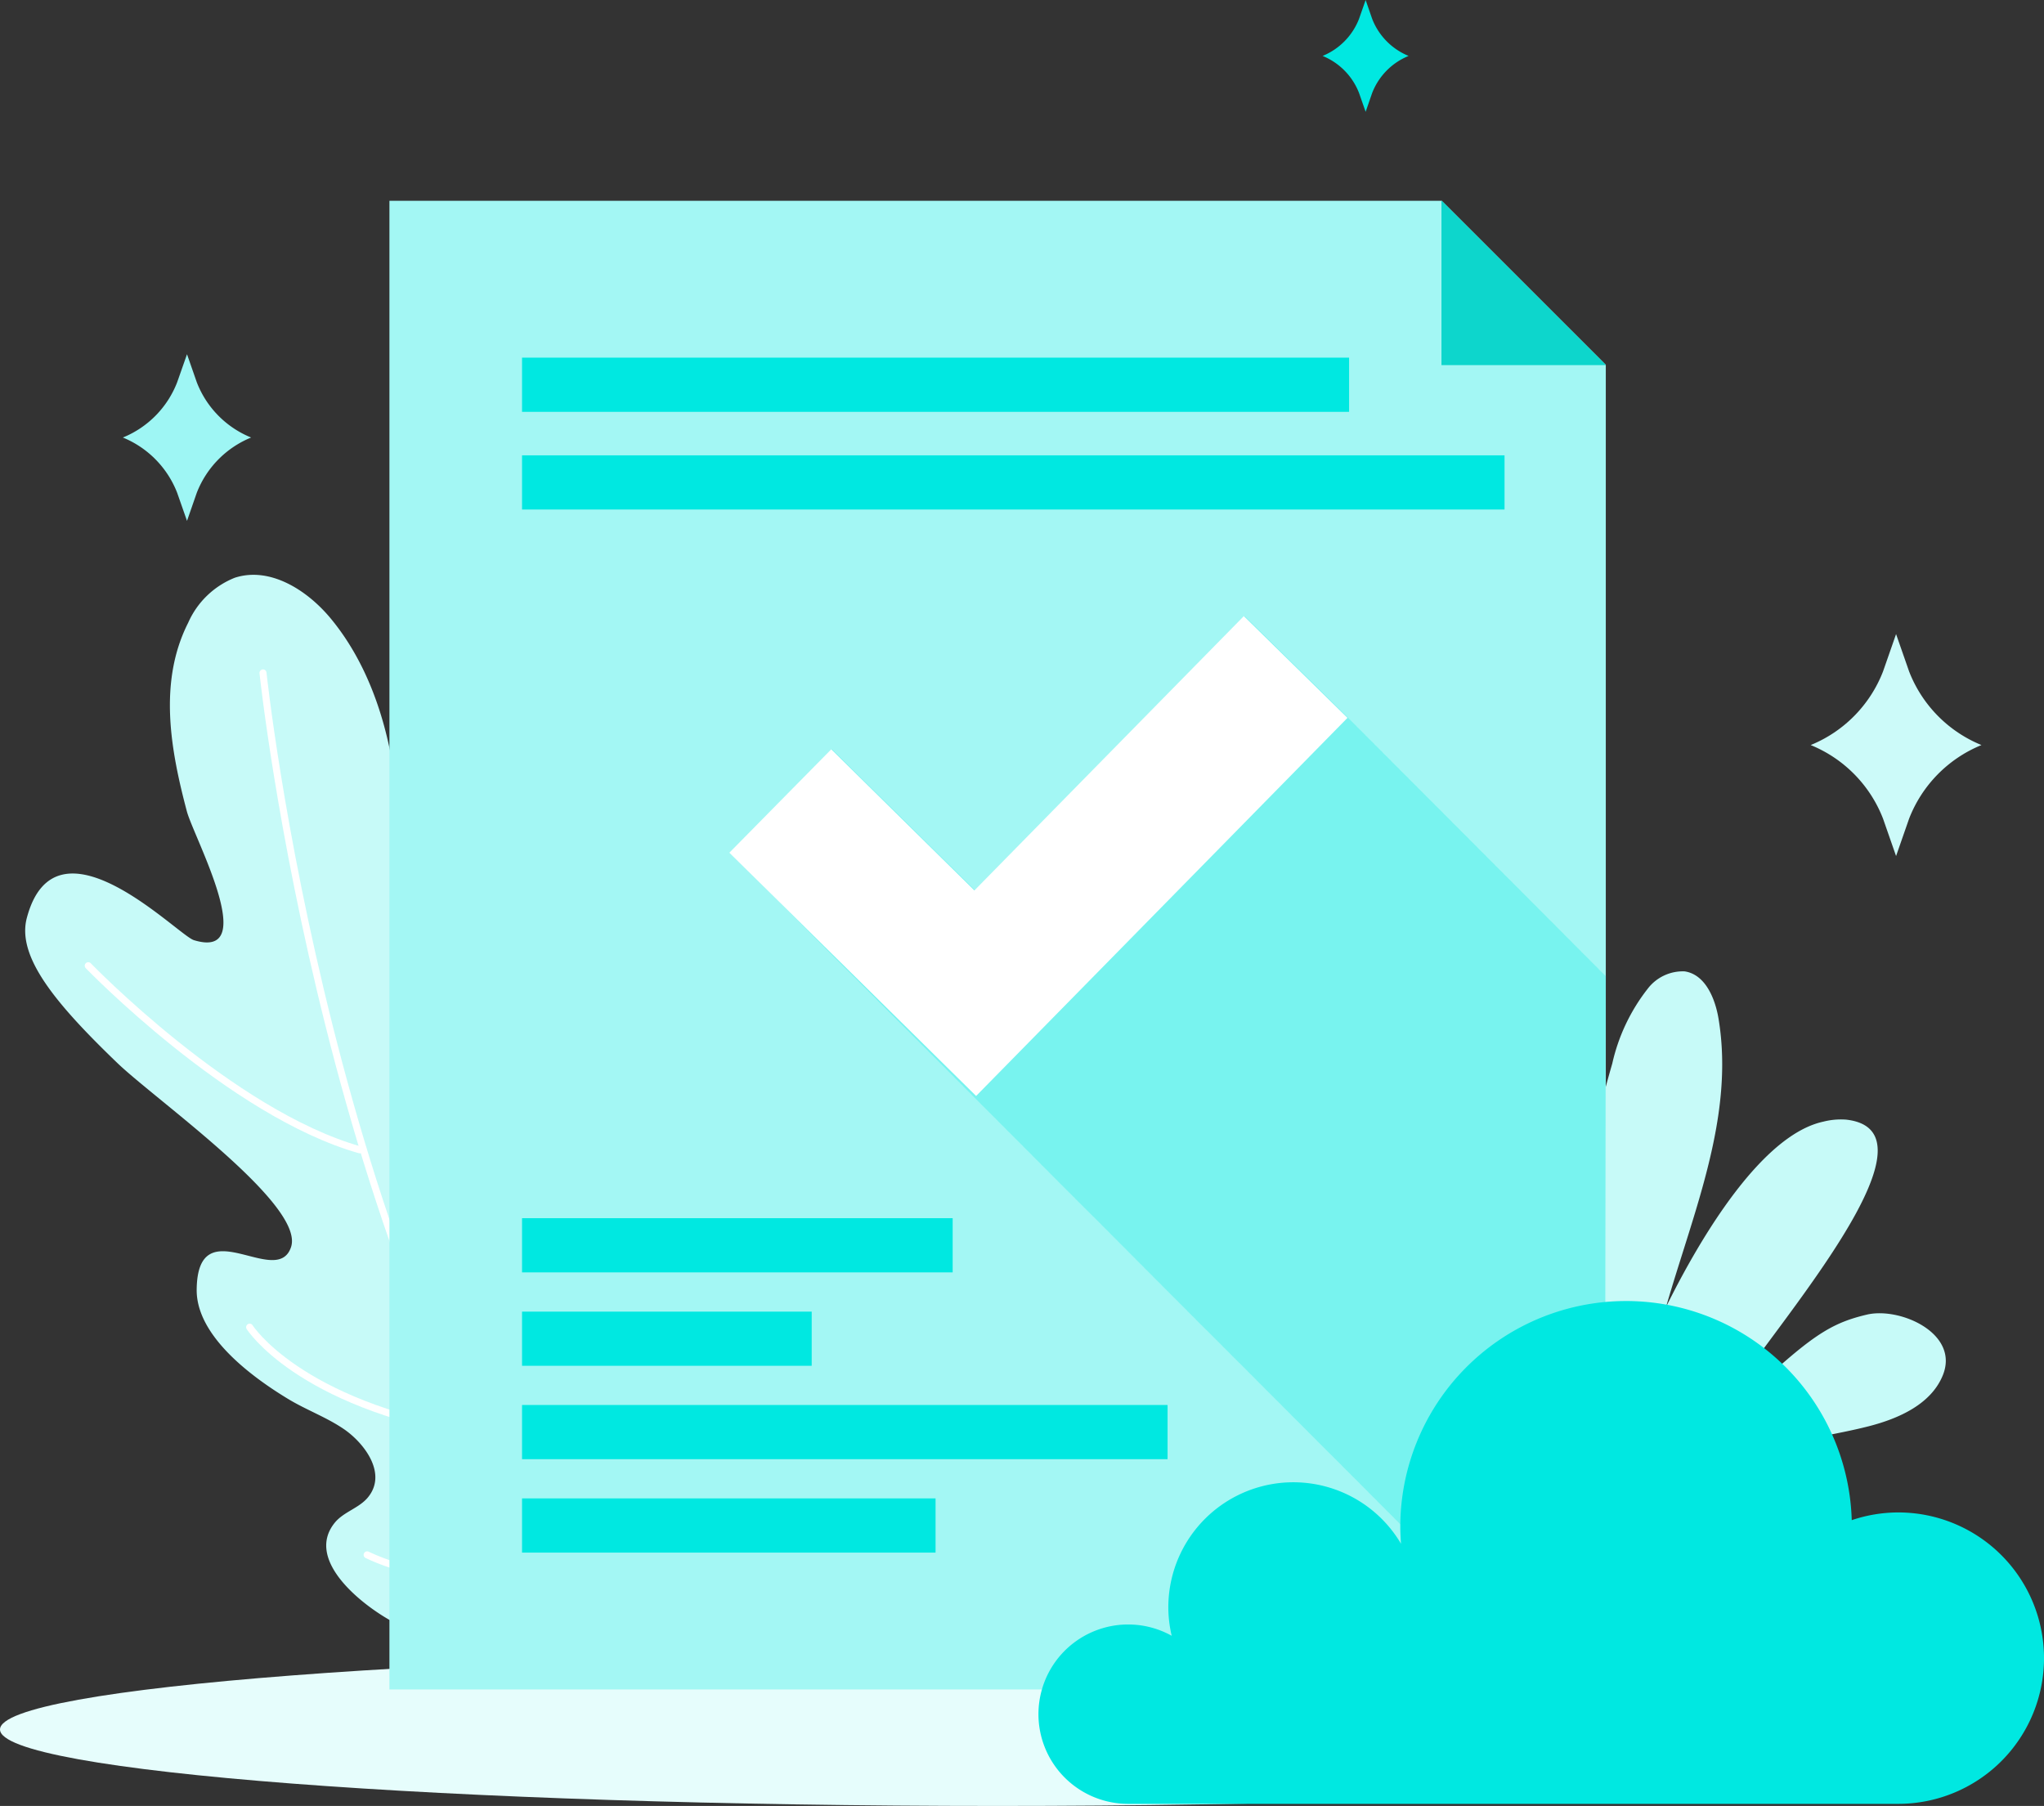 <svg xmlns="http://www.w3.org/2000/svg" width="188.498" height="166.553" viewBox="0 0 188.498 166.553">
  <rect x="0" y="0" width="188.498" height="166.553" fill="#333333" stroke="none"/>
  <g id="profesionalumas_5gr" transform="translate(-6275.061 -3540.694)">
    <g id="Group_29148" data-name="Group 29148">
      <path id="Path_21973" data-name="Path 21973" d="M6422.654,3670.265c-3.511-10.076-1.886-21.227,1.088-31.475a17.315,17.315,0,0,1,3.263-6.9,4.076,4.076,0,0,1,3.414-1.612c1.9.28,2.815,2.486,3.129,4.384,1.976,11.992-5.388,23.469-6.766,35.544" fill="#c7faf8"/>
      <path id="Path_21974" data-name="Path 21974" d="M6413.923,3665.573a31.515,31.515,0,0,0-3.3-8.65,15.587,15.587,0,0,0-6.645-6.291c-1.25-.577-2.891-.876-3.87.09-1.076,1.062-.614,2.886.126,4.205,4.041,7.217,13.546,10.044,17.488,17.316" fill="#bffbea"/>
      <path id="Path_21975" data-name="Path 21975" d="M6418.549,3671.391a64.613,64.613,0,0,1-6.54-13.157,24.931,24.931,0,0,1-.718-14.495c.419-1.454,1.558-3.153,3.014-2.737a2.865,2.865,0,0,1,1.307,1c2.848,3.363,4.109,7.785,4.82,12.138s.961,8.789,2.15,13.034a3.721,3.721,0,0,0,.867,1.742,1.382,1.382,0,0,0,1.787.183,1.86,1.86,0,0,0,.491-.97c.51-1.947,8.963-22.154,17.486-23.993a6.542,6.542,0,0,1,2.1-.185c10.876,1.221-12.225,25.038-12.232,28.4,8.4-8,10.182-9.484,14.147-10.418,3.054-.718,8.568,1.731,7,5.594-1.083,2.673-4.072,4-6.868,4.712-3.05.778-6.213,1.141-9.2,2.163s-5.867,2.831-7.261,5.657" fill="#c7faf8"/>
    </g>
    <path id="Path_21976" data-name="Path 21976" d="M6275.061,3700.194c0,3.9,41.185,7.053,92,7.053s92-3.157,92-7.053-41.192-7.05-92-7.05S6275.061,3696.3,6275.061,3700.194Z" fill="#e6fdfc"/>
    <g id="Group_29150" data-name="Group 29150">
      <path id="Path_21977" data-name="Path 21977" d="M6305.935,3681.123c.8-.983,2.179-1.322,3.009-2.278,1.885-2.194-.248-5.021-2.136-6.331-1.6-1.1-3.447-1.766-5.109-2.762-3.489-2.1-8.539-5.873-8.5-10.121.08-7.573,7.391-.031,8.7-3.922s-12.442-13.541-16.036-17c-5.758-5.541-9.272-9.82-8.326-13.369,2.686-10.081,13.922,1.6,15.4,2.057,6.2,1.9-.017-9.515-.646-11.884-1.5-5.661-2.648-11.924.13-17.4a7.887,7.887,0,0,1,4.288-4.135c3.236-1.056,6.671,1.126,8.845,3.747,4.408,5.319,6.116,12.77,6.3,19.548.123,4.532-1.927,17.783,2.552,20.647,3.878,2.474,3.8-10.511,4.278-13.214.6-3.363,1.807-5.327,3.864-6,2.093-.685,7.671-1.3,8.629,11.893a34.787,34.787,0,0,1-.916,11.054c.034-.021.067-.041.1-.063-.076.183-.142.353-.215.532-.09.328-.148.666-.249.991a26.4,26.4,0,0,0-.9,4.365,1.963,1.963,0,0,0,.373.877c2.618,3.164,6.744-6.5,9.531.549,1.559,3.952-1.806,9.28-4.311,12.49-1.2,1.525-2.69,2.81-3.783,4.408-1.3,1.9-2.275,5.3.271,6.673,1.116.6,2.53.42,3.628,1.052,2.736,1.583,1.158,4.77.295,6.894-1.653,4.061,1.254,13.665-5.034,14.709-1.983.327-4.017-.638-5.856-1.241-4.142-1.358-8.7-1.519-12.628-3.524C6308.8,3688.984,6303.049,3684.678,6305.935,3681.123Z" fill="#c7faf8"/>
      <g id="Group_29149" data-name="Group 29149">
        <path id="Path_21978" data-name="Path 21978" d="M6299.315,3602.754s6.042,57.283,30.753,88.917" fill="none" stroke="#fff" stroke-linecap="round" stroke-linejoin="round" stroke-width="0.648"/>
        <path id="Path_21979" data-name="Path 21979" d="M6283.2,3629.756s13.136,13.606,25.044,16.98" fill="none" stroke="#fff" stroke-linecap="round" stroke-linejoin="round" stroke-width="0.648"/>
        <path id="Path_21980" data-name="Path 21980" d="M6323.661,3625.713c-.191,6.957-2.286,26.156-10.066,34.461" fill="none" stroke="#fff" stroke-linecap="round" stroke-linejoin="round" stroke-width="0.648"/>
        <path id="Path_21981" data-name="Path 21981" d="M6298.083,3663.091s4.434,7.022,20.422,9.771" fill="none" stroke="#fff" stroke-linecap="round" stroke-linejoin="round" stroke-width="0.648"/>
        <path id="Path_21982" data-name="Path 21982" d="M6308.92,3684.089a19.514,19.514,0,0,0,16.029.273" fill="none" stroke="#fff" stroke-linecap="round" stroke-linejoin="round" stroke-width="0.648"/>
        <path id="Path_21983" data-name="Path 21983" d="M6330.7,3677.667a12.256,12.256,0,0,1-3.694,9.369" fill="none" stroke="#fff" stroke-linecap="round" stroke-linejoin="round" stroke-width="0.648"/>
        <path id="Path_21984" data-name="Path 21984" d="M6334.184,3651.83a23,23,0,0,1-17.449,17.02" fill="none" stroke="#fff" stroke-linecap="round" stroke-linejoin="round" stroke-width="0.648"/>
      </g>
    </g>
    <path id="Path_21985" data-name="Path 21985" d="M6408.019,3559.212h-97.045v137.293h112.174V3574.34Z" fill="#a3f7f4"/>
    <path id="Path_21986" data-name="Path 21986" d="M6400.394,3542.427l.606-1.733.6,1.733a6.065,6.065,0,0,0,3.362,3.425h0a6.046,6.046,0,0,0-3.362,3.422l-.6,1.733-.606-1.733a6.056,6.056,0,0,0-3.363-3.422h0A6.076,6.076,0,0,0,6400.394,3542.427Z" fill="#00e8e1"/>
    <path id="Path_21987" data-name="Path 21987" d="M6291.4,3575.944l.907-2.58.9,2.58a8.991,8.991,0,0,0,5.013,5.1h0a9.04,9.04,0,0,0-5.013,5.1l-.9,2.587-.907-2.587a9.05,9.05,0,0,0-5.009-5.1h0A9,9,0,0,0,6291.4,3575.944Z" fill="#9ef6f4"/>
    <path id="Path_21988" data-name="Path 21988" d="M6448.717,3602.612l1.2-3.439,1.2,3.439a12.034,12.034,0,0,0,6.676,6.794h0a12.029,12.029,0,0,0-6.676,6.793l-1.2,3.443-1.2-3.443a12.02,12.02,0,0,0-6.674-6.793h0A12.024,12.024,0,0,0,6448.717,3602.612Z" fill="#ccfaf9"/>
    <path id="Path_21989" data-name="Path 21989" d="M6408.019,3559.212h-.026v15.155h15.155v-.026Z" fill="#0dd6cc"/>
    <path id="Path_21990" data-name="Path 21990" d="M6423.147,3630.719l-.678-.666.007-.007-.8-.791.007-.007-.806-.791.008-.007-.8-.791.006-.007-.8-.791.007-.007-.8-.791.007-.008-.806-.791.007-.007-.8-.791.007-.007-.806-.792.008-.007-.8-.791.007-.007-.806-.791.007-.007-.806-.791.008-.007-.806-.792.007-.007-.8-.79.008-.008-.806-.791.007-.007-.8-.791.007-.007-.806-.792.008-.007-.806-.791.007-.008-.8-.791.007-.008-.806-.791.008-.007-.806-.791.007-.007-.8-.791.007-.007-.806-.791.008-.007-.806-.791.007-.007-.8-.791.008-.007-.806-.791.007-.007-.8-.791.007-.008-.806-.791.008-.007-.806-.791.007-.007-.8-.791.007-.007-9.556-9.386-24.849,25.3-13.2-13.016-9.4,9.538.8.792-.006.006.8.792,0,.006.8.792-.006.006.8.792-.006.006.8.792,0,.006.8.793-.006.005.8.792-.006.005.8.792-.006.006.8.792-.006.006.8.793-.006.005.8.792-.006.006.8.792-.006.006.8.792,0,.006.8.792,0,0,.8.792-.006.006.8.792,0,.005.8.792-.006.006.8.793-.006.006.8.792,0,.006.8.792,0,.005.8.792-.006.005.8.792-.006.006.8.792-.006.006.8.792,0,.005.8.792-.006.006.8.792-.006.005.8.792-.006.006.8.792-.006.006.8.792-.006.005.8.792,0,.006.8.792-.006.006.8.792-.006.006.8.792,0,.006.8.792-.006.006.8.792-.006.006.8.792-.006.006.8.792-.006.006.8.793-.006.005.8.792,0,.005.8.792-.006.006.8.792,0,.005.8.793,0,0,.8.792-.006.006.8.792-.006.006.8.792-.006.005.8.793-.006.005.8.792-.006.006.8.792-.006.005.8.792-.006.005.8.793-.006.006.8.793-.006,0,.8.792-.006.005.8.792-.006.006.8.792-.006.006.8.793,0,0,.8.792,0,.005.8.792-.006.006.8.792-.006.006.8.793,0,0,.8.792-.006.005.8.793-.006.006.8.792-.006.005.8.793-.006,0,.8.792-.006.006.8.792-.006.006.8.792,0,.005.8.792-.006.006.8.792-.006.006.8.792,0,.005.8.792,0,.005.8.792-.006.006.8.792,0,.006.8.792-.006.006.8.792-.006.006.8.792-.006.006.8.792-.006.005.8.792-.006.006.8.792-.006,0,.8.792-.006.006.8.792,0,.006.8.792,0,.005.8.793-.006.005.8.792,0,.006.8.792-.006.006.8.792-.006.006.8.792-.006.005.8.792-.006.006.8.792,0,.006.8.792-.006.006.8.792-.006.006.8.793,0,0,.8.792-.006.005.8.792-.006.006.8.792,0,.006.8.793-.006.005.8.792-.006.005.559.55h3.647Z" fill="#78f3ef"/>
    <g id="Group_29151" data-name="Group 29151">
      <path id="Path_21991" data-name="Path 21991" d="M6365.079,3641.769l-22.758-22.434,9.4-9.538,13.2,13.016,24.849-25.3,9.556,9.386Z" fill="#fff"/>
    </g>
    <path id="Path_21992" data-name="Path 21992" d="M6450.122,3680.177a13.457,13.457,0,0,0-4.293.712,20.821,20.821,0,0,0-41.633.614c0,.526.027,1.044.066,1.562a11.529,11.529,0,0,0-21.458,5.865,11.369,11.369,0,0,0,.313,2.623,8.271,8.271,0,1,0-4.021,15.5h71.026a13.438,13.438,0,0,0,0-26.876Z" fill="#00e8e1"/>
    <g id="Group_29154" data-name="Group 29154">
      <g id="Group_29152" data-name="Group 29152">
        <rect id="Rectangle_9008" data-name="Rectangle 9008" width="59.531" height="4.998" transform="translate(6323.203 3670.268)" fill="#00e8e1"/>
        <rect id="Rectangle_9009" data-name="Rectangle 9009" width="26.713" height="4.995" transform="translate(6323.203 3661.658)" fill="#00e8e1"/>
        <rect id="Rectangle_9010" data-name="Rectangle 9010" width="38.135" height="4.999" transform="translate(6323.203 3678.882)" fill="#00e8e1"/>
        <rect id="Rectangle_9011" data-name="Rectangle 9011" width="39.713" height="4.998" transform="translate(6323.203 3653.04)" fill="#00e8e1"/>
      </g>
      <g id="Group_29153" data-name="Group 29153">
        <rect id="Rectangle_9012" data-name="Rectangle 9012" width="76.271" height="4.997" transform="translate(6323.203 3573.678)" fill="#00e8e1"/>
        <rect id="Rectangle_9013" data-name="Rectangle 9013" width="90.606" height="4.996" transform="translate(6323.203 3582.688)" fill="#00e8e1"/>
      </g>
    </g>
  </g>
</svg>
